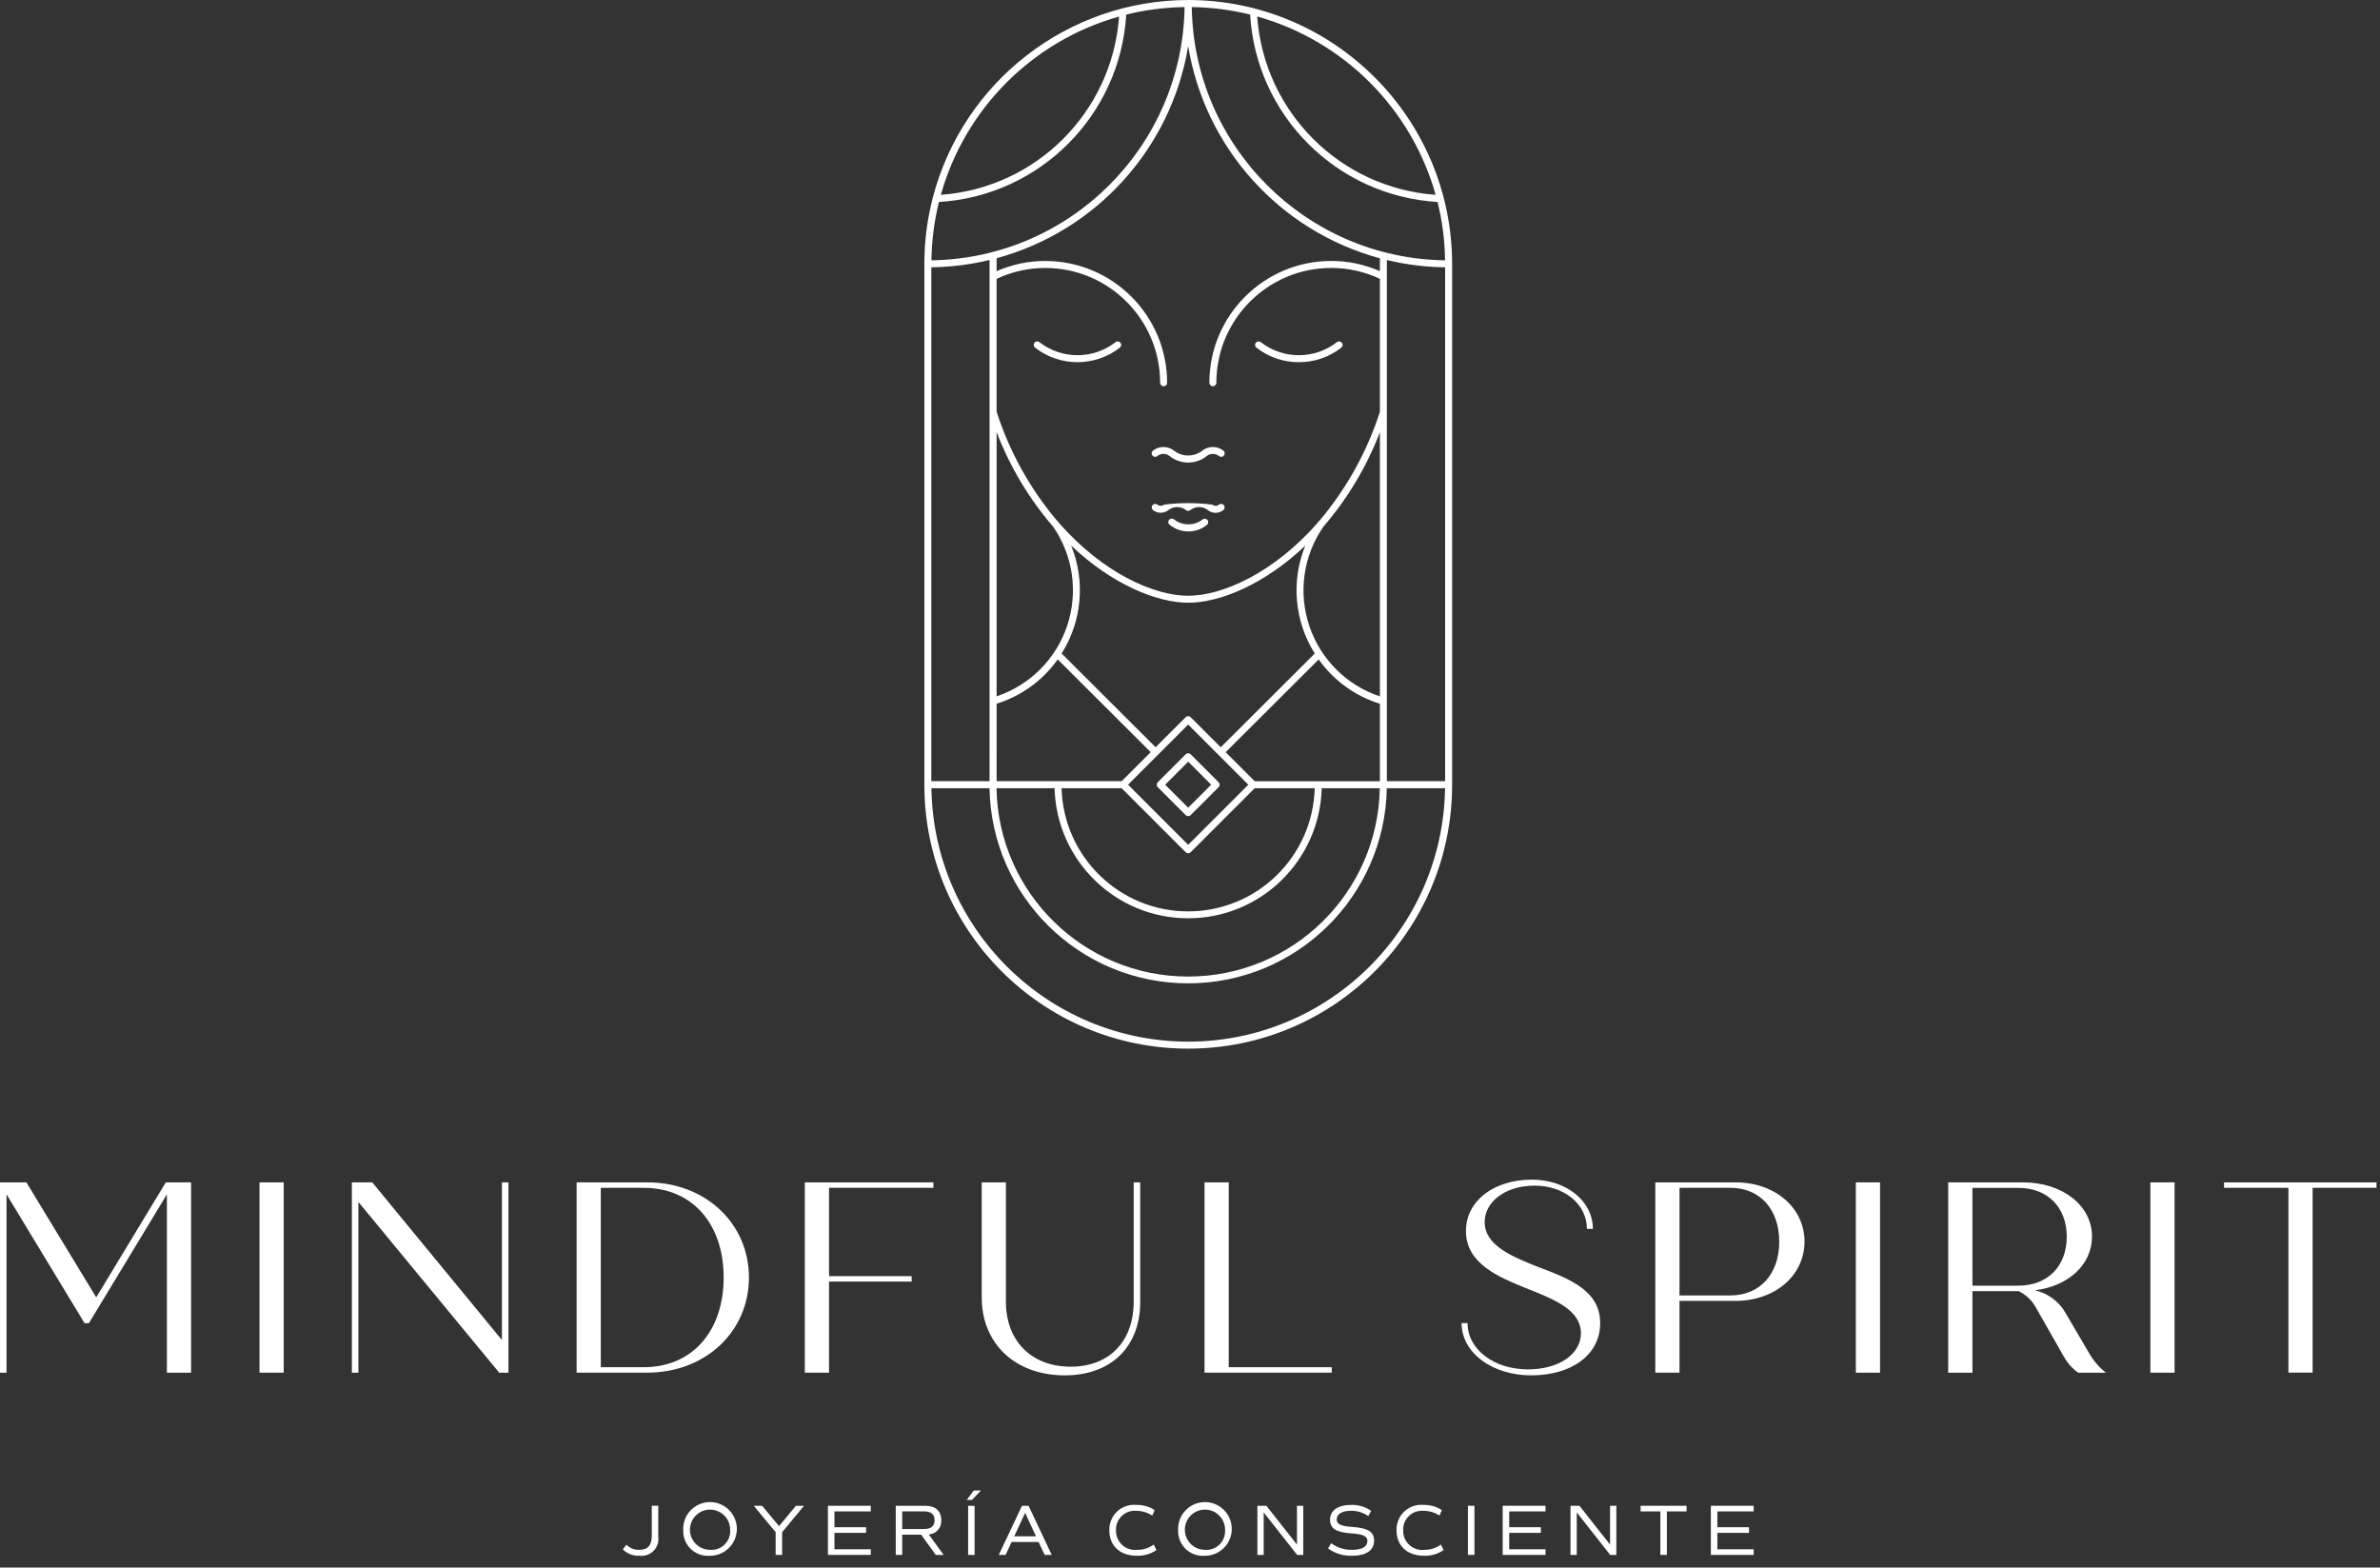 <?xml version="1.0" encoding="UTF-8"?>
<svg width="331px" height="218px" viewBox="0 0 331 218" version="1.1" xmlns="http://www.w3.org/2000/svg" xmlns:xlink="http://www.w3.org/1999/xlink">
    <rect x="0" y="0" width="331" height="218" fill="#333333" stroke="none"/>
    <title>Group</title>
    <g id="Page-1" stroke="none" stroke-width="1" fill="none" fill-rule="evenodd">
        <g id="Group" fill="#FFFFFF" fill-rule="nonzero">
            <g id="Group_7" transform="translate(128.556, 0)">
                <path d="M32.458,109.473 L36.346,113.361 C36.437,113.452 36.561,113.504 36.69,113.504 C36.819,113.504 36.943,113.452 37.034,113.361 L40.922,109.473 C41.013,109.382 41.065,109.258 41.065,109.129 C41.065,109 41.013,108.876 40.922,108.785 L37.034,104.897 C36.943,104.806 36.819,104.754 36.69,104.754 C36.561,104.754 36.437,104.806 36.346,104.897 L32.458,108.785 C32.367,108.876 32.315,109 32.315,109.129 C32.315,109.258 32.367,109.382 32.458,109.473 Z M36.69,105.928 L39.89,109.128 L36.69,112.328 L33.49,109.128 L36.69,105.928 Z" id="Path_4"></path>
                <path d="M36.701,0 C20.002,0.022 5.415,11.295 1.183,27.449 C1.183,27.458 1.183,27.468 1.175,27.477 C0.393,30.49 -0.002,33.59 -5.77729008e-06,36.702 L-5.77729008e-06,109.133 C-5.77729008e-06,129.402 16.431,145.833 36.7,145.833 C56.969,145.833 73.4,129.402 73.4,109.133 L73.4,36.701 C73.376,16.442 56.96,0.025 36.701,0 Z M2.028,28.088 C16.05,27.238 27.231,16.054 28.075,2.031 C30.731,1.372 33.453,1.021 36.189,0.985 C35.905,20.311 20.31,35.911 0.984,36.202 C1.02,33.466 1.371,30.744 2.029,28.088 L2.028,28.088 Z M72.418,36.204 C53.082,35.925 37.474,20.321 37.19,0.985 C39.926,1.019 42.648,1.369 45.304,2.026 C46.147,16.06 57.343,27.251 71.377,28.089 C72.034,30.745 72.383,33.467 72.418,36.203 L72.418,36.204 Z M63.356,60.104 L63.356,96.85 C58.715,95.302 55.073,91.66 53.526,87.019 C51.978,82.378 52.706,77.279 55.49,73.256 C58.85,69.358 61.511,64.908 63.356,60.104 L63.356,60.104 Z M54.296,90.882 L41.22,103.925 L37.033,99.738 C36.942,99.647 36.818,99.595 36.689,99.595 C36.56,99.595 36.436,99.647 36.345,99.738 L32.162,103.92 L19.09,90.882 C21.926,86.384 22.419,80.795 20.414,75.87 C26.098,81.27 32.32,83.821 36.714,83.821 C41.091,83.821 47.3,81.278 52.977,75.884 C50.972,80.803 51.463,86.388 54.296,90.882 L54.296,90.882 Z M36.69,100.764 L45.054,109.128 L36.69,117.492 L28.326,109.128 L36.69,100.764 Z M17.908,73.239 C20.688,77.263 21.414,82.36 19.869,87.001 C18.323,91.642 14.686,95.285 10.048,96.839 L10.048,60.093 C11.89,64.896 14.549,69.345 17.907,73.243 L17.908,73.239 Z M10.048,97.863 C13.48,96.798 16.467,94.634 18.548,91.704 L31.48,104.604 L27.441,108.643 L10.051,108.643 L10.048,97.863 Z M27.438,109.615 L36.347,118.524 C36.438,118.615 36.562,118.667 36.691,118.667 C36.82,118.667 36.944,118.615 37.035,118.524 L45.943,109.615 L54.29,109.615 C54.031,119.151 46.226,126.747 36.687,126.747 C27.147,126.747 19.342,119.151 19.083,109.615 L27.438,109.615 Z M45.938,108.643 L41.904,104.608 L54.84,91.708 C56.924,94.641 59.915,96.807 63.352,97.871 L63.352,108.646 L45.938,108.643 Z M63.352,37.709 C61.215,36.769 58.905,36.286 56.57,36.291 C47.222,36.302 39.647,43.877 39.637,53.225 C39.637,53.494 39.855,53.712 40.123,53.712 C40.392,53.712 40.61,53.494 40.61,53.225 C40.62,44.413 47.762,37.272 56.574,37.264 C58.919,37.259 61.236,37.776 63.356,38.778 L63.356,57.264 C61.564,62.829 58.699,67.988 54.922,72.45 C54.86,72.484 54.807,72.532 54.766,72.589 C54.73,72.64 54.701,72.694 54.666,72.745 C48.621,79.63 41.509,82.851 36.691,82.851 C31.873,82.851 24.781,79.63 18.737,72.743 C18.696,72.683 18.663,72.621 18.621,72.562 C18.578,72.503 18.522,72.455 18.458,72.421 C14.691,67.962 11.833,62.808 10.046,57.251 L10.046,38.782 C12.166,37.78 14.483,37.263 16.828,37.268 C25.639,37.277 32.78,44.418 32.79,53.229 C32.79,53.498 33.008,53.715 33.276,53.715 C33.545,53.715 33.763,53.498 33.763,53.229 C33.753,43.881 26.178,36.306 16.83,36.295 C14.495,36.29 12.185,36.773 10.048,37.713 L10.048,35.913 C23.931,32.138 34.339,20.617 36.69,6.423 C39.041,20.627 49.462,32.154 63.357,35.923 L63.352,37.709 Z M0.968,37.172 C3.697,37.137 6.414,36.798 9.068,36.159 L9.068,108.643 L0.968,108.643 L0.968,37.172 Z M18.11,109.615 C18.376,119.683 26.614,127.706 36.685,127.706 C46.757,127.706 54.995,119.683 55.261,109.615 L63.34,109.615 C63.088,124.156 51.229,135.811 36.686,135.811 C22.143,135.811 10.284,124.156 10.032,109.615 L18.11,109.615 Z M64.325,57.307 C64.325,57.297 64.325,57.287 64.325,57.277 L64.325,36.164 C66.979,36.801 69.696,37.139 72.425,37.172 L72.425,108.643 L64.325,108.643 L64.325,57.307 Z M71.105,27.095 C57.819,26.143 47.248,15.577 46.29,2.291 C58.32,5.671 67.724,15.069 71.109,27.098 L71.105,27.095 Z M27.081,2.295 C26.123,15.571 15.566,26.131 2.291,27.095 C5.675,15.076 15.067,5.683 27.085,2.298 L27.081,2.295 Z M36.701,144.864 C17.169,144.84 1.269,129.151 0.984,109.621 L9.062,109.621 C9.334,124.684 21.623,136.753 36.688,136.753 C51.754,136.753 64.043,124.684 64.315,109.621 L72.415,109.621 C72.13,129.15 56.232,144.839 36.701,144.864 L36.701,144.864 Z" id="Path_5"></path>
                <path d="M26.597,47.582 C23.478,50.002 19.116,50.002 15.997,47.582 C15.86,47.475 15.676,47.449 15.514,47.514 C15.353,47.579 15.239,47.726 15.214,47.898 C15.19,48.071 15.26,48.243 15.397,48.35 C18.867,51.041 23.718,51.041 27.188,48.35 C27.4,48.184 27.438,47.878 27.272,47.666 C27.106,47.454 26.8,47.416 26.588,47.582 L26.597,47.582 Z" id="Path_6"></path>
                <path d="M52.081,50.369 C54.218,50.377 56.296,49.666 57.981,48.351 C58.193,48.185 58.231,47.879 58.065,47.667 C57.899,47.455 57.593,47.417 57.381,47.583 C54.262,50.003 49.9,50.003 46.781,47.583 C46.569,47.417 46.263,47.455 46.097,47.667 C45.931,47.879 45.969,48.185 46.181,48.351 C47.866,49.666 49.944,50.377 52.081,50.369 Z" id="Path_7"></path>
                <path d="M38.676,62.658 L38.676,62.658 C37.511,63.576 35.869,63.576 34.704,62.658 L34.704,62.658 C33.85,61.999 32.658,61.999 31.804,62.658 C31.662,62.765 31.589,62.94 31.615,63.116 C31.64,63.292 31.76,63.44 31.926,63.502 C32.093,63.564 32.28,63.53 32.414,63.414 C32.907,63.025 33.603,63.025 34.096,63.414 L34.096,63.414 C34.831,64.005 35.746,64.328 36.689,64.33 C37.633,64.333 38.55,64.009 39.283,63.414 L39.283,63.414 C39.776,63.025 40.472,63.025 40.965,63.414 C41.099,63.53 41.286,63.564 41.453,63.502 C41.619,63.44 41.739,63.292 41.764,63.116 C41.79,62.94 41.717,62.765 41.575,62.658 C40.721,61.999 39.529,61.999 38.675,62.658 L38.676,62.658 Z" id="Path_8"></path>
                <path d="M38.702,72.235 C37.536,73.152 35.895,73.152 34.729,72.235 C34.595,72.119 34.408,72.085 34.241,72.147 C34.075,72.209 33.955,72.357 33.93,72.533 C33.904,72.709 33.977,72.884 34.119,72.991 C35.634,74.214 37.798,74.214 39.313,72.991 C39.511,72.82 39.537,72.522 39.373,72.318 C39.209,72.115 38.912,72.078 38.703,72.235 L38.702,72.235 Z" id="Path_9"></path>
                <path d="M40.967,70.184 C40.698,70.398 40.318,70.398 40.049,70.184 C37.818,69.898 35.559,69.898 33.328,70.184 C33.06,70.398 32.679,70.398 32.411,70.184 C32.202,70.016 31.896,70.048 31.727,70.257 C31.559,70.467 31.592,70.773 31.801,70.941 C32.43,71.428 33.309,71.428 33.938,70.941 C34.655,70.375 35.667,70.375 36.384,70.941 C36.562,71.084 36.815,71.084 36.993,70.941 C37.711,70.375 38.722,70.375 39.44,70.941 C40.063,71.445 40.954,71.445 41.577,70.941 C41.786,70.773 41.819,70.467 41.651,70.257 C41.482,70.048 41.176,70.016 40.967,70.184 L40.967,70.184 Z" id="Path_10"></path>
            </g>
            <g id="Group_8" transform="translate(86.619, 207.288)">
                <path d="M0,8.187 L0.5,7.534 C0.97,8.019 1.625,8.278 2.3,8.248 C3.465,8.248 4.028,7.615 4.028,6.298 L4.028,2.119 L4.928,2.119 L4.928,6.409 C5.032,7.131 4.794,7.86 4.285,8.382 C3.775,8.903 3.052,9.158 2.328,9.071 C1.462,9.121 0.615,8.8 0,8.187 Z" id="Path_11"></path>
                <path d="M8.402,5.536 C8.322,4.011 9.18,2.591 10.567,1.952 C11.954,1.312 13.59,1.583 14.698,2.634 C15.806,3.685 16.161,5.305 15.595,6.724 C15.029,8.142 13.656,9.073 12.129,9.073 C11.15,9.158 10.182,8.819 9.47,8.143 C8.757,7.467 8.369,6.518 8.402,5.536 L8.402,5.536 Z M14.932,5.536 C14.967,4.396 14.307,3.349 13.264,2.889 C12.221,2.428 11.003,2.646 10.185,3.439 C9.366,4.233 9.11,5.444 9.538,6.501 C9.966,7.558 10.992,8.249 12.132,8.25 C12.876,8.308 13.609,8.044 14.144,7.525 C14.68,7.006 14.967,6.281 14.932,5.536 L14.932,5.536 Z" id="Path_12"></path>
                <polygon id="Path_13" points="22.158 5.787 22.158 8.952 21.253 8.952 21.253 5.787 18.209 2.121 19.374 2.121 21.724 4.954 24.075 2.121 25.201 2.121"></polygon>
                <polygon id="Path_14" points="29.432 2.904 29.432 5.104 33.832 5.104 33.832 5.889 29.432 5.889 29.432 8.169 34.485 8.169 34.485 8.952 28.527 8.952 28.527 2.121 34.485 2.121 34.485 2.904"></polygon>
                <path d="M43.519,8.952 L41.49,6.138 L38.858,6.138 L38.858,8.952 L37.958,8.952 L37.958,2.121 L42.058,2.121 C43.484,2.121 44.288,2.845 44.288,4.13 C44.325,4.624 44.162,5.112 43.835,5.484 C43.508,5.856 43.046,6.082 42.551,6.109 L44.62,8.952 L43.519,8.952 Z M38.858,5.352 L41.882,5.352 C42.866,5.352 43.359,4.952 43.359,4.127 C43.359,3.302 42.866,2.901 41.882,2.901 L38.858,2.901 L38.858,5.352 Z" id="Path_15"></path>
                <path d="M48.806,0 L49.806,0 L48.56,1.3 L47.837,1.3 L48.806,0 Z M48.023,2.121 L48.923,2.121 L48.923,8.952 L48.023,8.952 L48.023,2.121 Z" id="Path_16"></path>
                <path d="M57.822,7.154 L54.077,7.154 L53.233,8.954 L52.289,8.954 L55.514,2.123 L56.429,2.123 L59.654,8.954 L58.669,8.954 L57.822,7.154 Z M54.436,6.371 L57.461,6.371 L55.954,3.106 L54.436,6.371 Z" id="Path_17"></path>
                <path d="M67.665,5.547 C67.628,4.554 68.022,3.594 68.746,2.914 C69.471,2.234 70.454,1.901 71.442,2 C72.337,1.98 73.216,2.233 73.964,2.724 L73.632,3.486 C72.98,3.053 72.215,2.822 71.432,2.823 C70.682,2.755 69.939,3.014 69.395,3.533 C68.85,4.053 68.556,4.783 68.589,5.535 C68.565,6.305 68.878,7.047 69.445,7.568 C70.012,8.089 70.778,8.338 71.543,8.249 C72.366,8.262 73.171,8.004 73.833,7.514 L74.215,8.277 C73.416,8.828 72.461,9.106 71.491,9.071 C69.152,9.073 67.665,7.693 67.665,5.547 Z" id="Path_18"></path>
                <path d="M77.231,5.536 C77.151,4.011 78.009,2.591 79.396,1.952 C80.783,1.312 82.419,1.583 83.527,2.634 C84.635,3.685 84.99,5.305 84.424,6.724 C83.858,8.142 82.485,9.073 80.958,9.073 C79.979,9.158 79.011,8.819 78.299,8.143 C77.586,7.467 77.198,6.518 77.231,5.536 Z M83.761,5.536 C83.796,4.396 83.136,3.349 82.093,2.889 C81.05,2.428 79.832,2.646 79.014,3.439 C78.195,4.233 77.939,5.444 78.367,6.501 C78.795,7.558 79.821,8.249 80.961,8.25 C81.705,8.308 82.438,8.044 82.973,7.525 C83.509,7.006 83.796,6.281 83.761,5.536 Z" id="Path_19"></path>
                <polygon id="Path_20" points="94.634 2.121 94.634 8.952 93.78 8.952 89.129 3.044 89.129 8.952 88.254 8.952 88.254 2.121 89.501 2.121 93.76 7.521 93.76 2.121"></polygon>
                <path d="M98.078,8.058 L98.51,7.325 C99.34,7.941 100.35,8.266 101.384,8.25 C102.801,8.25 103.554,7.827 103.554,7.004 C103.554,6.35 102.942,6.069 101.324,5.958 C99.194,5.818 98.36,5.284 98.36,4.058 C98.36,2.772 99.454,1.998 101.293,1.998 C102.285,1.967 103.261,2.256 104.076,2.822 L103.676,3.555 C102.959,3.053 102.1,2.795 101.225,2.822 C100.018,2.822 99.285,3.275 99.285,4.027 C99.285,4.68 99.885,4.962 101.515,5.073 C103.645,5.213 104.48,5.745 104.48,6.973 C104.48,8.328 103.375,9.073 101.374,9.073 C100.194,9.107 99.035,8.75 98.078,8.058 Z" id="Path_21"></path>
                <path d="M107.605,5.547 C107.568,4.554 107.962,3.594 108.686,2.914 C109.411,2.234 110.394,1.901 111.382,2 C112.277,1.98 113.156,2.233 113.904,2.724 L113.572,3.486 C112.92,3.053 112.155,2.822 111.372,2.823 C110.622,2.755 109.879,3.014 109.335,3.533 C108.79,4.053 108.496,4.783 108.529,5.535 C108.505,6.305 108.818,7.047 109.385,7.568 C109.952,8.089 110.718,8.338 111.483,8.249 C112.306,8.262 113.111,8.004 113.773,7.514 L114.155,8.277 C113.356,8.828 112.401,9.106 111.431,9.071 C109.092,9.073 107.605,7.693 107.605,5.547 Z" id="Path_22"></path>
                <polygon id="Path_23" points="117.534 2.121 118.439 2.121 118.439 8.952 117.534 8.952"></polygon>
                <polygon id="Path_24" points="123.275 2.904 123.275 5.104 127.675 5.104 127.675 5.889 123.275 5.889 123.275 8.169 128.327 8.169 128.327 8.952 122.37 8.952 122.37 2.121 128.327 2.121 128.327 2.904"></polygon>
                <polygon id="Path_25" points="138.175 2.121 138.175 8.952 137.321 8.952 132.67 3.044 132.67 8.952 131.797 8.952 131.797 2.121 133.042 2.121 137.302 7.521 137.302 2.121"></polygon>
                <polygon id="Path_26" points="147.942 2.904 145.199 2.904 145.199 8.952 144.299 8.952 144.299 2.904 141.552 2.904 141.552 2.121 147.942 2.121"></polygon>
                <polygon id="Path_27" points="152.224 2.904 152.224 5.104 156.624 5.104 156.624 5.889 152.224 5.889 152.224 8.169 157.277 8.169 157.277 8.952 151.319 8.952 151.319 2.121 157.277 2.121 157.277 2.904"></polygon>
            </g>
            <g id="Group_9" transform="translate(-0, 164.054)">
                <polygon id="Path_28" points="26.576 0.378 26.576 26.845 23.212 26.845 23.212 2.045 12.363 19.963 11.758 19.963 0.908 2.045 0.908 26.845 0 26.845 0 0.378 3.668 0.378 13.383 16.368 23.06 0.378"></polygon>
                <polygon id="Path_29" points="36.09 0.378 39.456 0.378 39.456 26.845 36.09 26.845"></polygon>
                <polygon id="Path_30" points="70.712 0.378 70.712 26.845 69.426 26.845 49.844 3.105 49.844 26.845 48.936 26.845 48.936 0.378 51.772 0.378 69.804 22.304 69.804 0.378"></polygon>
                <path d="M104.158,13.61 C104.158,21.132 98.109,26.84 90.02,26.84 L80.192,26.84 L80.192,0.378 L90.02,0.378 C98.109,0.378 104.158,6.086 104.158,13.61 Z M100.642,13.61 C100.642,6.086 96.22,1.136 89.529,1.136 L83.557,1.136 L83.557,26.085 L89.531,26.085 C96.219,26.084 100.642,21.132 100.642,13.61 L100.642,13.61 Z" id="Path_31"></path>
                <polygon id="Path_32" points="115.298 1.135 115.298 13.421 126.789 13.421 126.789 14.177 115.298 14.177 115.298 26.845 111.932 26.845 111.932 0.378 129.814 0.378 129.814 1.135"></polygon>
                <path d="M136.534,16.368 L136.534,0.378 L139.898,0.378 L139.898,16.978 C139.898,22.459 143.489,26.013 148.898,26.013 C154.307,26.013 157.668,22.459 157.668,16.978 L157.668,0.378 L158.576,0.378 L158.576,17.012 C158.576,23.173 154.607,27.218 148.066,27.218 C141.297,27.218 136.534,22.909 136.534,16.368 Z" id="Path_33"></path>
                <polygon id="Path_34" points="185.214 26.084 185.214 26.84 167.521 26.84 167.521 0.378 170.887 0.378 170.887 26.084"></polygon>
                <path d="M203.272,19.96 L204.103,19.96 C204.103,23.627 207.808,26.387 212.497,26.387 C216.805,26.387 219.867,24.27 219.867,21.36 C219.867,18.183 216.353,16.71 212.308,15.122 C208.49,13.572 203.878,11.722 203.878,7.147 C203.878,2.947 207.771,0.001 213.025,0.001 C217.825,0.001 221.53,2.95 221.53,6.845 L220.699,6.845 C220.699,3.404 217.561,0.834 213.399,0.834 C209.43,0.834 206.482,3.026 206.482,5.898 C206.482,9.15 210.262,10.698 214.004,12.174 C218.389,13.836 222.547,15.463 222.547,19.96 C222.547,24.382 218.539,27.218 212.947,27.218 C207.543,27.218 203.272,24.081 203.272,19.96 Z" id="Path_35"></path>
                <path d="M250.963,8.619 C250.963,13.344 246.844,16.86 241.363,16.86 L233.577,16.86 L233.577,26.84 L230.213,26.84 L230.213,0.378 L241.363,0.378 C246.848,0.378 250.963,3.894 250.963,8.619 Z M247.447,8.619 C247.447,4.119 244.763,1.135 240.647,1.135 L233.578,1.135 L233.578,16.104 L240.647,16.104 C244.763,16.104 247.451,13.118 247.451,8.619 L247.447,8.619 Z" id="Path_36"></path>
                <polygon id="Path_37" points="258.104 0.378 261.468 0.378 261.468 26.845 258.104 26.845"></polygon>
                <path d="M292.878,26.845 L289.022,26.845 C288.213,26.269 287.541,25.52 287.056,24.653 L283.05,17.621 C282.505,16.705 281.703,15.969 280.743,15.504 L274.317,15.504 L274.317,26.845 L270.947,26.845 L270.947,0.378 L281.347,0.378 C286.828,0.378 290.947,3.591 290.947,7.902 C290.947,11.832 287.658,14.819 283.009,15.385 C284.666,15.766 286.114,16.768 287.054,18.185 L290.454,23.97 C291.058,25.083 291.883,26.061 292.878,26.845 Z M274.318,14.745 L280.706,14.745 C284.75,14.745 287.434,12.061 287.434,7.945 C287.434,3.829 284.75,1.145 280.706,1.145 L274.317,1.145 L274.318,14.745 Z" id="Path_38"></path>
                <polygon id="Path_39" points="299.065 0.378 302.429 0.378 302.429 26.845 299.065 26.845"></polygon>
                <polygon id="Path_40" points="330.513 1.135 321.63 1.135 321.63 26.835 318.266 26.835 318.266 1.135 309.306 1.135 309.306 0.378 330.513 0.378"></polygon>
            </g>
        </g>
    </g>
</svg>